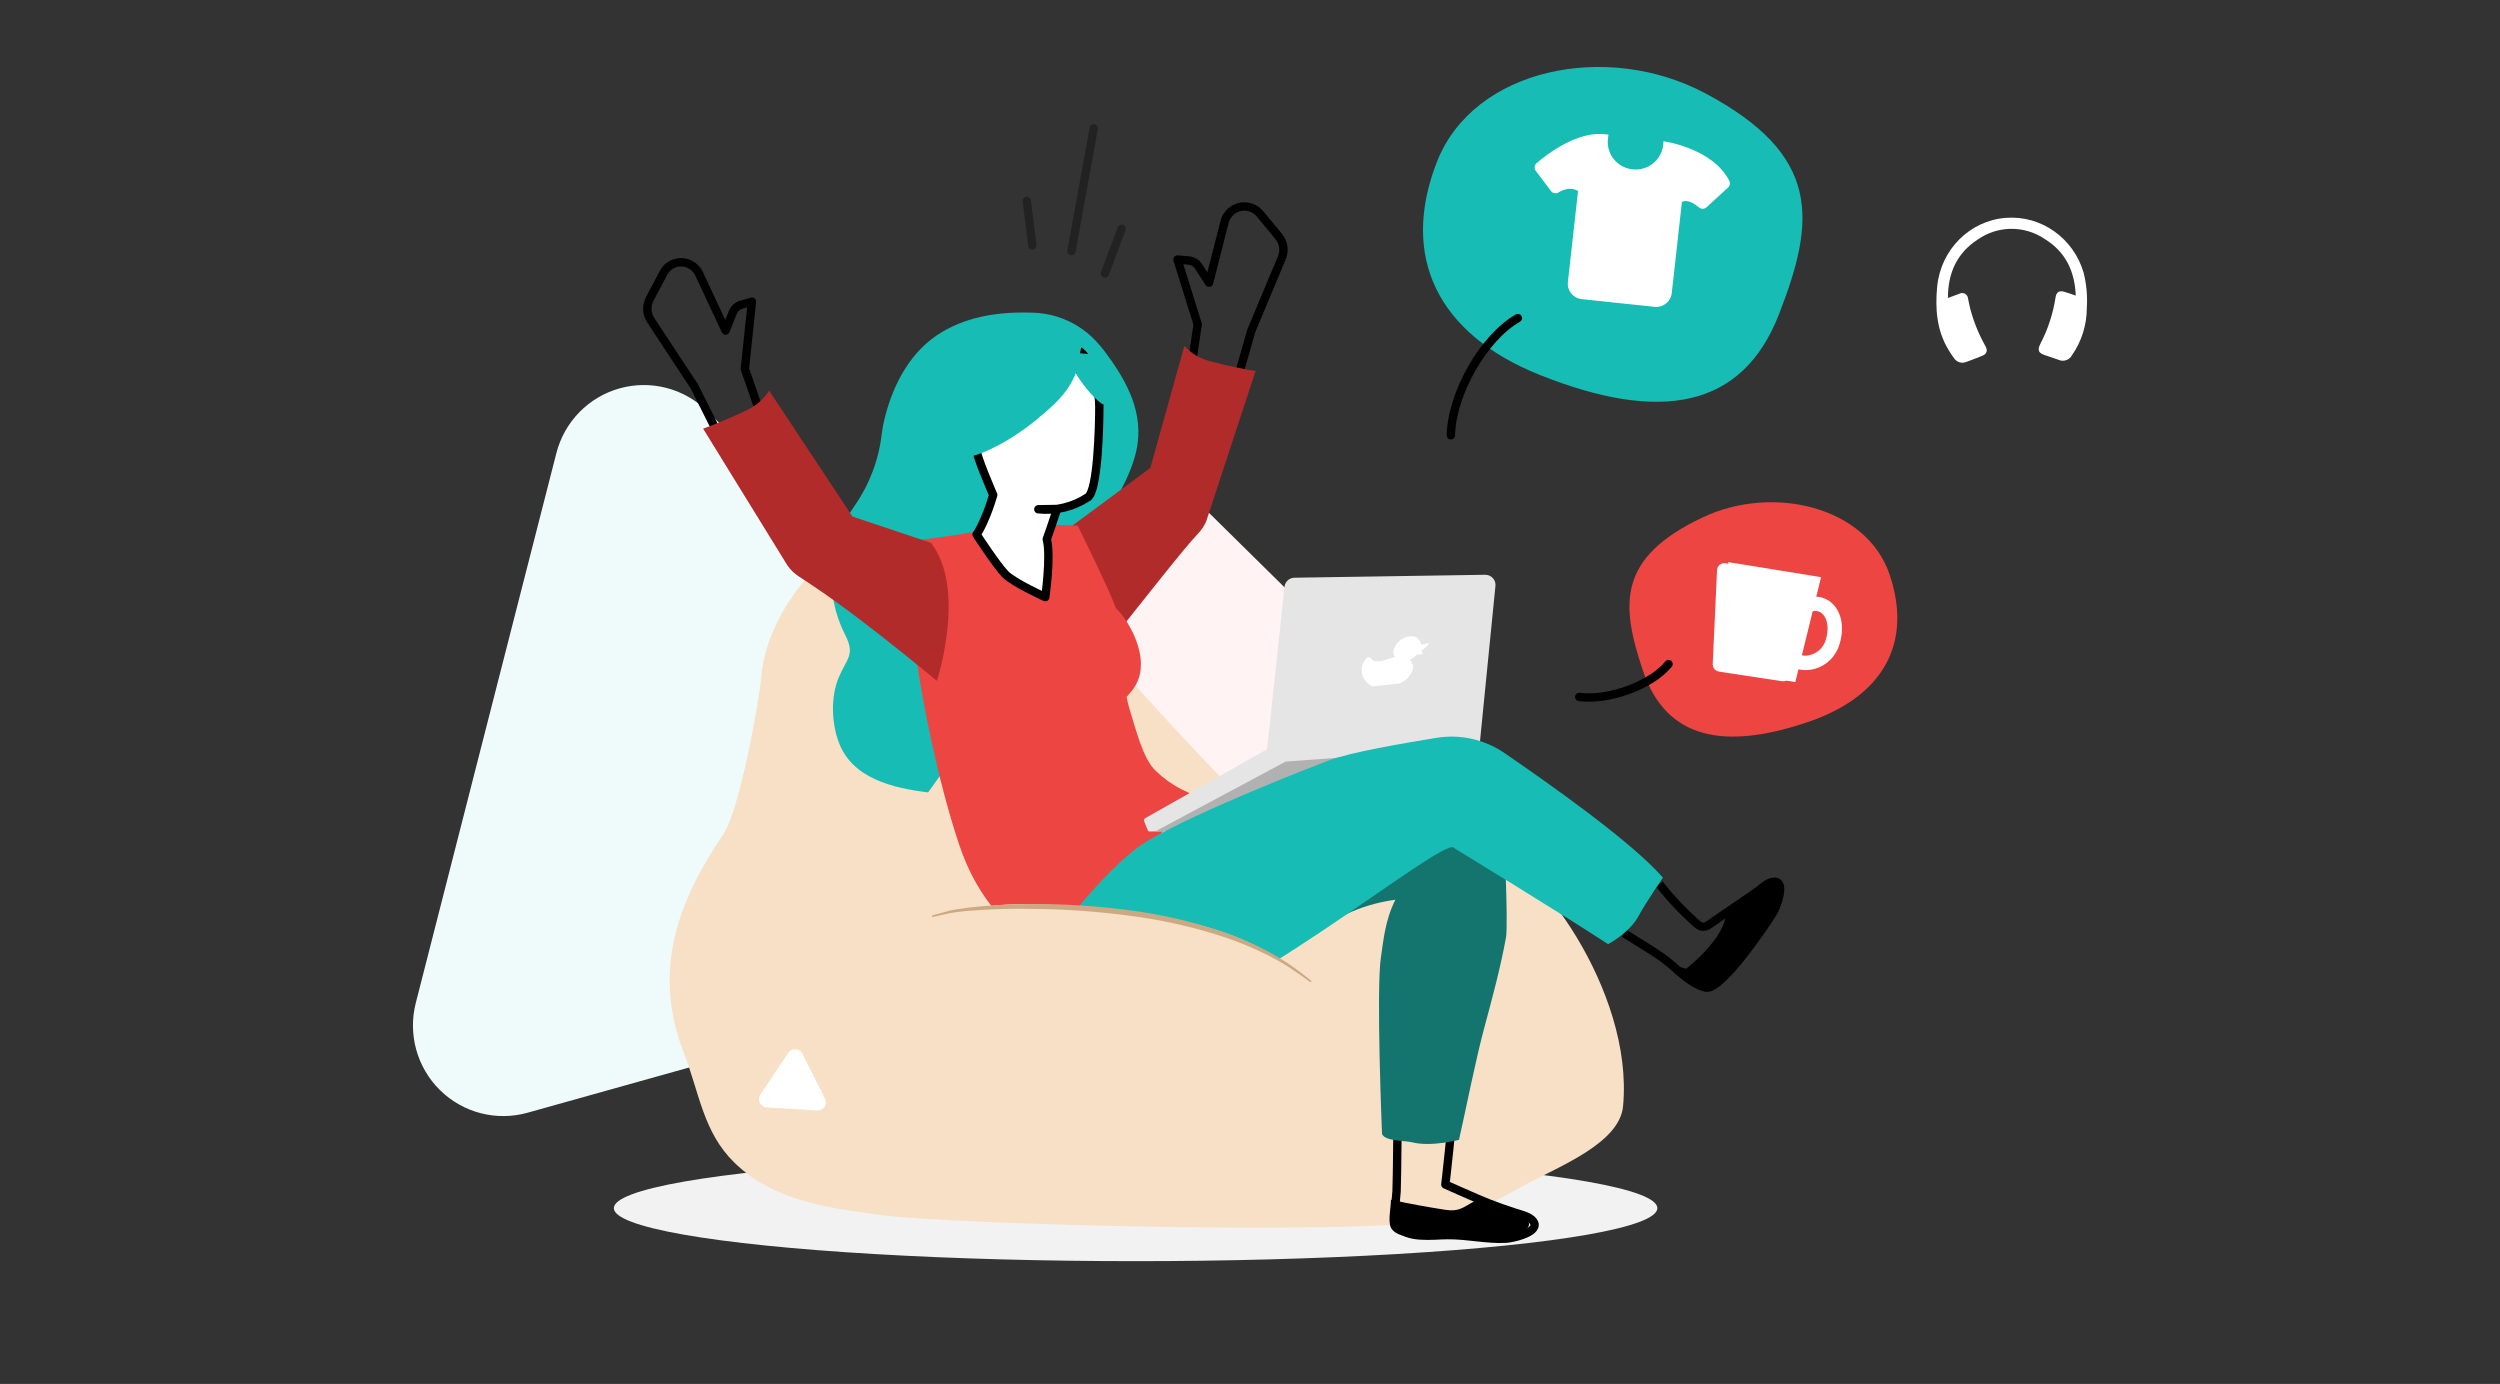 <?xml version="1.0" encoding="UTF-8"?>
<svg width="448px" height="248px" viewBox="0 0 448 248" version="1.1" xmlns="http://www.w3.org/2000/svg" xmlns:xlink="http://www.w3.org/1999/xlink">
    <rect x="0" y="0" width="448" height="248" fill="#333333" stroke="none"/>
    <title>Group 2</title>
    <g id="Page-1" stroke="none" stroke-width="1" fill="none" fill-rule="evenodd">
        <g id="tiktok-landing" transform="translate(-256, -3618)">
            <g id="Steps-vertical/Numbered/0-Desktop" transform="translate(160, 1689)">
                <g id="Group-14" transform="translate(0, 1929)">
                    <g id="Group-2" transform="translate(96, 0)">
                        <rect id="Rectangle-Copy-6" fill-opacity="0" fill="#D8D8D8" x="0" y="0" width="448" height="248"></rect>
                        <g id="22e80c3db007b7896c54daf645c347a9" transform="translate(74, 12)">
                            <ellipse id="Oval" fill="#F2F2F2" fill-rule="nonzero" cx="129.5" cy="204.5" rx="93.5" ry="9.5"></ellipse>
                            <path d="M52.698,61.637 C48.567,57.578 42.592,56.038 37.023,57.599 C31.454,59.159 27.138,63.582 25.701,69.201 L13.101,118.463 L0.508,167.731 C-0.928,173.348 0.731,179.307 4.86,183.364 C8.99,187.422 14.963,188.961 20.53,187.402 L69.359,173.733 L118.182,160.064 C123.746,158.501 128.057,154.08 129.492,148.465 C130.928,142.849 129.27,136.892 125.143,132.835 L88.921,97.249 L52.698,61.637 Z" id="Path" fill="#EFFBFA" fill-rule="nonzero"></path>
                            <path d="M142.105,79.363 C139.118,76.419 134.797,75.303 130.77,76.434 C126.743,77.566 123.623,80.773 122.584,84.848 L113.473,120.572 L104.367,156.301 C103.329,160.375 104.528,164.696 107.514,167.638 C110.5,170.581 114.819,171.697 118.845,170.567 L154.152,160.654 L189.454,150.741 C193.478,149.607 196.595,146.401 197.633,142.329 C198.671,138.257 197.472,133.937 194.488,130.995 L168.296,105.188 L142.105,79.363 Z" id="Path-Copy-3" fill="#FFF3F4" fill-rule="nonzero"></path>
                            <path d="M193.429,140.701 C188.466,139.98 183.99,137.629 179.046,137.453 C174.921,137.298 170.783,137.531 166.658,137.33 C164.755,138.512 162.52,139.435 160.273,139.175 C147.696,137.687 100.586,71.046 89.66,76.294 C84.509,78.769 77.603,84.271 71.276,90.832 C66.729,95.548 62.961,102.726 62.415,109.196 C62,114.166 58.446,133.368 55.607,137.531 C47.52,149.432 42.778,161.917 48.553,176.715 C51.339,183.86 52.002,190.843 57.563,196.306 C64.669,203.276 74.388,204.426 83.963,205.745 C95.896,207.395 173.024,209.526 185.692,206.395 C188.674,205.648 191.551,204.528 194.254,203.062 L199.451,200.243 C205.427,196.995 216.243,192.857 216.854,186.231 C218.815,165.21 200.542,141.741 193.429,140.701 Z" id="Path" fill="#F7E0C6" fill-rule="nonzero"></path>
                            <path d="M122.251,88.247 C122.121,87.3 121.6,86.391 121.711,85.438 C121.88,83.881 123.188,82.194 123.962,80.942 C126.363,76.965 129.356,71.86 129.896,67.208 C130.618,61 127.482,55.68 123.949,50.951 C123.459,50.307 122.936,49.69 122.381,49.102 C120.47,47.061 118.056,45.555 115.38,44.736 C114.004,44.313 112.577,44.075 111.138,44.028 C105.445,43.84 99.784,44.541 94.827,47.486 C89.322,50.73 86.18,56.569 84.605,62.654 C84.342,63.641 84.147,64.644 84.02,65.658 C83.508,70.293 81.849,74.73 79.192,78.568 C74.322,85.355 73.643,94.279 77.429,101.721 C79.322,105.38 77.741,105.951 76.29,109.428 C74.839,112.906 75.021,117.531 76.29,120.969 C78.678,127.528 86.05,129.228 92.315,130" id="Path" fill="#17BCB5" fill-rule="nonzero"></path>
                            <path d="M139.217,57.49 C139.255,54.612 140.634,46.134 140.634,46.134 L137,34.506 L138.991,34.675 C139.724,34.737 140.388,35.136 140.789,35.757 L142.664,38.654 L145.416,27.869 C145.603,27.037 146.072,26.297 146.743,25.775 L146.743,25.775 C148.304,24.555 150.546,24.801 151.808,26.333 L155.152,30.39 C156.028,31.447 156.244,32.907 155.713,34.175 L150.21,47.333 L146.898,59" id="Path" stroke="#000000" stroke-width="1.5" stroke-linecap="round" stroke-linejoin="round"></path>
                            <path d="M142.955,52.763 C141.152,52.334 139.509,51.373 138.231,50 L132.14,71.85 L117.863,82.419 C113.247,91.998 118.661,111 118.661,111 C132.069,94.041 138.25,86.17 140.689,83.63 C141.306,82.979 141.806,82.221 142.164,81.391 L151,54.485 C148.331,54.06 145.669,53.464 142.955,52.763 Z" id="Path" fill="#B22B2B" fill-rule="nonzero"></path>
                            <path d="M143,131.248 C139.261,130.562 135.81,128.774 133.086,126.111 C130.802,123.999 129.486,118.435 128.531,115.481 C128.262,114.632 128.046,113.767 127.886,112.89 C128.235,112.508 128.531,112.126 128.777,111.834 C129.831,110.576 130.419,108.99 130.441,107.345 C130.609,103.964 128.467,99.41 125.925,96.936 C125.28,94.662 119.114,82.186 119.114,82.186 C119.114,82.186 106.509,81.597 103.994,82.516 C101.317,83.494 90.048,84.861 90.048,84.861 C90.048,84.861 91.531,88.599 90.583,89.901 L92.202,93.483 C92.525,94.196 92.305,96.158 92.37,97.201 C92.589,100.77 89.59,101.088 90.048,104.683 C91.17,113.499 94.144,128.145 97.84,139.241 C101.201,149.321 106.954,155.215 116.037,161 C116.037,161 122.945,155.954 123.636,154.25 C125.649,149.378 128.17,144.734 131.157,140.394 C133.86,136.385 143,131.248 143,131.248 Z" id="Path" fill="#ED4642" fill-rule="nonzero"></path>
                            <path d="M131.226,134.613 L152.943,122.336 C153.014,122.299 153.062,122.23 153.072,122.15 L156.205,92.99 C156.373,92.148 157.11,91.537 157.972,91.526 L192.147,91 C192.699,90.994 193.224,91.235 193.577,91.657 C193.929,92.079 194.072,92.637 193.965,93.176 L191.102,121.964 C191.097,122.037 191.059,122.103 190.999,122.144 L170.926,136.532 C170.884,136.56 170.835,136.575 170.784,136.576 L131.954,137 C131.849,137 131.755,136.936 131.716,136.84 L131.039,135.203 C130.946,134.987 131.025,134.737 131.226,134.613 Z" id="Path" fill="#E5E5E5" fill-rule="nonzero"></path>
                            <path d="M156.387,124.475 L190,122 C190,122 172.573,136.112 171.592,136.588 C170.612,137.065 133,136.997 133,136.997 L156.387,124.475 Z" id="Path" fill="#B1B1B1" fill-rule="nonzero"></path>
                            <path d="M223.352,146.413 C225.378,149.01 227.632,151.401 230.084,153.555 C231.18,154.493 231.775,154.061 232.922,153.235 C234.334,152.217 239.888,148.536 241.155,147.571 C241.896,146.999 242.941,146.02 243.922,146 C246.164,145.947 244.302,150.593 243.739,151.525 C242.035,154.3 234.353,165.502 231.706,164.983 C230.103,164.683 228.254,163.265 227,162.194 C226.031,161.362 225.1,160.457 224.049,159.718 C221.782,158.107 219.343,156.709 217,155.219" id="Path" stroke="#000000" stroke-width="1.5"></path>
                            <path d="M243.895,146 C242.895,146 241.837,146.999 241.077,147.571 C240.316,148.144 237.504,150.001 235.324,151.452 C235.24,156.197 228.147,161.602 228.147,161.602 C228.147,161.602 225.413,160.823 225,160.77 C225.555,161.243 226.103,161.729 226.657,162.195 C227.947,163.266 229.817,164.684 231.449,164.983 C234.17,165.489 241.992,154.3 243.701,151.525 C244.269,150.593 246.203,145.947 243.895,146 Z" id="Path" fill="#000000" fill-rule="nonzero"></path>
                            <path d="M101.097,68.718 C100.67,69.077 103.985,76.694 103.985,76.694 C103.985,76.694 102.693,81.268 101,83.783 C101,83.783 104.618,89.355 106.169,90.917 C107.72,92.478 113.315,95 113.315,95 C113.315,95 114.374,87.546 113.58,84.626 C113.58,84.626 114.872,80.98 115.434,79.203 L112.068,79.262 C115.195,79.597 118.341,78.829 120.971,77.086 C122.716,75.852 123,64.536 123,60.8 C123,58.84 122.212,53.143 119.569,51" id="Path" stroke="#000000" stroke-width="1.5" fill="#FFFFFF" fill-rule="nonzero" stroke-linecap="round" stroke-linejoin="round"></path>
                            <line x1="170.093" y1="145.81" x2="169.907" y2="146.19" id="Path" stroke="#000000" stroke-width="2.167" stroke-linecap="round" stroke-linejoin="round"></line>
                            <path d="M186.707,182.499 C186.34,188.856 185.007,200.266 185.007,200.266 C185.007,200.266 190.875,202.896 192.642,203.587 C194.269,204.22 195.914,204.804 197.577,205.338 C198.55,205.654 200.077,205.984 200.731,206.824 C202.231,208.762 197.023,209.919 195.85,209.977 C192.355,210.151 188.868,209.285 185.353,209.331 C182.94,209.331 177.731,210.132 176.424,207.483 C175.644,205.9 176.158,203.264 176.264,201.52 C176.344,200.169 176.571,183.946 176.331,181" id="Path" stroke="#000000" stroke-width="1.5" stroke-linecap="round" stroke-linejoin="round"></path>
                            <path d="M199.736,206.7 C199.084,205.861 197.602,205.531 196.649,205.215 C195.225,204.75 191.765,203.73 190.368,203.187 C188.175,204.337 187.535,205.189 185.015,204.802 C181.751,204.291 178.487,203.697 175.255,203 C175.255,204.498 174.681,206.81 175.255,207.992 C176.561,210.639 184.486,209.929 186.85,209.871 C190.29,209.838 191.543,210.026 194.964,209.871 C196.107,209.793 201.205,208.637 199.736,206.7 Z" id="Path" fill="#000000" fill-rule="nonzero"></path>
                            <path d="M195.3,134 C195.511,136.46 196.306,153.607 195.872,156.007 C194.873,161.498 193.42,166.837 191.966,172.242 C190.408,178.034 188.777,186.411 187.455,192.256 C187.455,192.256 182.537,193.567 179.071,192.708 C177.71,192.361 174.218,192.544 173.659,191.213 C173.659,191.213 172.567,165.112 173.482,159.386 C173.883,156.913 174.139,153.01 176.053,149.231 C171.088,149.887 165.216,152.032 162,155.522 L179.854,138.677 L195.3,134 Z" id="Path" fill="#13756E" fill-rule="nonzero"></path>
                            <path d="M131.725,138.633 C140.728,133.346 160.636,125.588 164.044,124.294 C168.055,122.772 177.59,121.185 183.309,120.235 C187.612,119.507 192.031,120.484 195.628,122.96 C203.8,128.579 218.236,138.711 224,145.267 C224,145.267 220.878,149.819 219.697,152.043 C218.028,155.191 214.166,157.194 214.166,157.194 C205.728,151.653 186.541,139.96 186.541,139.96 C185.184,137.32 143.773,171.937 131.524,169.915 C126.033,169.011 111,161.233 111,161.233 C111,161.233 123.248,143.622 131.725,138.633 Z" id="Path" fill="#17BCB5" fill-rule="nonzero"></path>
                            <path d="M86.039,153.46 C85.932,153.526 85.866,153.644 85.865,153.771 C85.872,153.841 85.902,153.907 85.949,153.959 C87.144,154.342 88.52,153.667 89.665,153.31 C92.043,152.578 94.403,151.806 96.846,151.3 C103.406,149.992 110.121,149.669 116.775,150.34 C132.995,151.91 146.244,152.869 158.562,162.092 C163.101,165.497 166.322,167.93 165.974,170.732 C164.997,178.599 137.218,181.064 121.288,180.999 C111.484,180.96 84.457,180.856 81.326,170.466 C79.462,164.161 86.199,153.518 86.039,153.46 Z" id="Path" fill="#F7E0C6" fill-rule="nonzero"></path>
                            <path d="M160.741,163.956 C159.55,163.092 158.359,162.228 157.136,161.43 C155.912,160.631 154.637,159.911 153.335,159.25 C150.729,157.923 148.027,156.796 145.252,155.88 C139.686,154.064 133.961,152.786 128.154,152.065 C122.345,151.299 116.493,150.899 110.634,150.867 C107.705,150.834 104.776,150.867 101.848,151.063 C100.39,151.155 98.925,151.253 97.474,151.443 C97.116,151.482 96.758,151.541 96.4,151.607 L95.326,151.842 L93.185,152.32 L93.185,152.32 C93.146,152.33 93.105,152.324 93.071,152.303 C93.036,152.282 93.012,152.248 93.003,152.209 C92.988,152.13 93.032,152.053 93.107,152.025 L95.242,151.443 L96.315,151.155 C96.68,151.083 97.044,151.005 97.409,150.952 C98.873,150.71 100.338,150.54 101.808,150.409 C104.744,150.16 107.666,150.036 110.64,150.003 C116.54,149.961 122.435,150.328 128.284,151.103 C134.15,151.848 139.925,153.194 145.518,155.121 C148.308,156.107 151.018,157.31 153.621,158.72 C154.923,159.431 156.186,160.208 157.409,161.05 C158.001,161.489 158.62,161.901 159.199,162.359 L160.937,163.72 C161.006,163.778 161.02,163.88 160.969,163.956 C160.905,164.015 160.806,164.015 160.741,163.956 Z" id="Path" fill="#CCA983" fill-rule="nonzero"></path>
                            <path d="M118.439,54.458 C119.689,56.373 121.612,59.144 123.542,60.412 L127,61 L121.83,51.51 L116,51 L118.344,54.268" id="Path" fill="#17BCB5" fill-rule="nonzero"></path>
                            <path d="M98,69.999 C100.472,70.049 103.283,68.659 105.396,67.534 C108.051,66.041 110.547,64.277 112.843,62.27 C115.535,60.033 117.673,57.847 118.849,54.687 L120,49" id="Path" fill="#17BCB5" fill-rule="nonzero"></path>
                            <path d="M170.044,107.54 C170.243,106.541 171.059,105.632 171.338,105.714 C171.803,105.861 171.829,107.139 174.531,106.153 C175.001,105.982 175.488,105.856 175.984,105.778 C175.723,105.405 175.632,104.945 175.732,104.506 C176.075,103.19 177.223,102.208 178.626,102.032 C179.084,101.943 179.559,102.042 179.937,102.304 C180.315,102.566 180.562,102.968 180.618,103.412 L180.618,103.412 C180.77,103.496 180.952,103.519 181.122,103.475 C181.427,103.412 181.66,103.253 181.885,103.227 C182.111,103.202 182.005,103.545 181.554,103.959 C181.279,104.209 180.971,104.423 180.638,104.595 L180.638,104.595 C180.764,104.697 180.956,104.824 180.943,104.996 C180.945,105.05 180.929,105.104 180.896,105.148 C180.79,105.307 180.332,105.307 180.193,105.288 L179.927,105.288 C179.566,105.696 179.112,106.018 178.6,106.23 C179.131,106.674 179.346,107.374 179.151,108.023 C178.771,109.162 177.869,110.071 176.701,110.491 L171.949,111 C170.579,110.383 169.802,108.971 170.044,107.54 Z" id="Path" fill="#FFFFFF" fill-rule="nonzero"></path>
                            <path d="M69.785,176.802 C69.553,176.339 69.093,176.035 68.577,176.003 C68.06,175.971 67.566,176.216 67.278,176.646 L64.746,180.423 L62.233,184.201 C61.951,184.636 61.923,185.188 62.159,185.65 C62.396,186.111 62.861,186.412 63.379,186.438 L67.936,186.717 L72.46,186.997 C72.977,187.031 73.473,186.786 73.759,186.355 C74.045,185.924 74.079,185.372 73.847,184.91 L71.829,180.852 L69.785,176.802 Z" id="Path" fill="#FFFFFF" fill-rule="nonzero"></path>
                            <path d="M244.773,44.366 C251.358,27.497 252.467,15.818 231.558,4.703 C214.003,-4.633 190.065,0.162 183.487,17.031 C176.909,33.9 183.487,47.818 201.956,55.201 C223.537,63.798 238.195,61.229 244.773,44.366 Z" id="Path" fill="#17BCB5" fill-rule="nonzero"></path>
                            <path d="M186,66 C186.129,58.593 191.854,48.494 198,45" id="Path" stroke="#000000" stroke-width="1.5" stroke-linecap="round" stroke-linejoin="round"></path>
                            <path d="M220.453,108.272 C216.341,96.189 215.92,87.925 231.053,80.747 C243.744,74.724 260.495,78.82 264.607,90.93 C268.719,103.039 263.655,112.613 250.362,117.255 C234.834,122.629 224.565,120.356 220.453,108.272 Z" id="Path" fill="#ED4642" fill-rule="nonzero"></path>
                            <path d="M209,112.89 C214.238,113.597 221.922,110.796 225,107" id="Path" stroke="#000000" stroke-width="1.5" stroke-linecap="round" stroke-linejoin="round"></path>
                            <path d="M63,65.011 C62.413,62.192 59.472,54.141 59.472,54.141 L60.748,42.049 L58.834,42.605 C58.14,42.809 57.575,43.33 57.303,44.017 L56.028,47.229 L51.332,37.183 C50.994,36.403 50.401,35.77 49.655,35.391 L49.655,35.391 C47.92,34.501 45.809,35.18 44.883,36.928 L42.433,41.571 C41.795,42.78 41.866,44.253 42.618,45.391 L50.414,57.222 L55.817,68" id="Path" stroke="#000000" stroke-width="1.5" stroke-linecap="round" stroke-linejoin="round"></path>
                            <path d="M59.661,61.588 C61.37,60.817 62.818,59.571 63.828,58 L78.767,80.566 L92.84,85.284 C99.271,93.627 93.895,110 93.895,110 C77.279,96.323 71.941,93.184 69.03,91.22 C68.287,90.72 67.642,90.089 67.127,89.359 L52,64.816 C54.569,63.879 57.105,62.788 59.661,61.588 Z" id="Path" fill="#B22B2B" fill-rule="nonzero"></path>
                            <path d="M224.26,13.339 L224.075,13.339 C224.075,13.444 224.075,13.542 224.075,13.646 C224.001,15.486 222.896,17.132 221.212,17.915 C219.527,18.698 217.541,18.487 216.063,17.368 C214.584,16.25 213.858,14.409 214.18,12.595 C214.18,12.439 214.226,12.289 214.253,12.139 L213.811,12.08 C208.732,11.368 203.257,15.604 201.35,17.242 C200.95,17.584 200.884,18.173 201.199,18.593 L203.943,22.242 C204.253,22.646 204.821,22.756 205.262,22.496 C207.346,21.191 208.784,22.222 208.784,22.222 L206.964,38.539 C206.883,39.274 207.101,40.011 207.57,40.586 C208.039,41.162 208.721,41.529 209.464,41.606 L222.479,42.984 C223.222,43.064 223.966,42.848 224.548,42.384 C225.13,41.92 225.501,41.245 225.579,40.51 L227.4,24.193 C228.389,23.658 229.695,24.526 230.46,25.166 C230.837,25.495 231.403,25.495 231.78,25.166 L235.671,21.609 C236.007,21.302 236.096,20.811 235.889,20.408 C232.934,14.573 224.26,13.339 224.26,13.339 Z" id="Path" fill="#FFFFFF" fill-rule="nonzero"></path>
                            <polygon id="Path" stroke="#FFFFFF" stroke-width="2.167" fill="#FFFFFF" fill-rule="nonzero" points="246.904 109 236 107.24 236.739 90 251 92.307"></polygon>
                            <path d="M245.505,108.998 L234.176,107.276 C234.073,107.257 233.998,107.166 234,107.061 L234.774,90.198 C234.775,90.14 234.801,90.085 234.846,90.048 C234.891,90.01 234.95,89.994 235.009,90.002 L249.826,92.259 C249.884,92.264 249.936,92.299 249.962,92.351 C249.996,92.398 250.008,92.457 249.995,92.514 L245.739,108.822 C245.722,108.935 245.618,109.014 245.505,108.998 Z M234.443,106.898 L245.407,108.561 L249.559,92.631 L235.191,90.446 L234.443,106.898 Z" id="Shape" stroke="#FFFFFF" stroke-width="2.167" fill="#202222" fill-rule="nonzero"></path>
                            <path d="M248.77,106.935 C248.133,106.854 247.533,106.581 247.045,106.151 C246.982,106.068 246.985,105.951 247.053,105.872 C247.121,105.794 247.234,105.777 247.32,105.832 C248.312,106.586 249.598,106.791 250.763,106.381 C252.422,105.936 253.735,104.63 254.226,102.936 C255.151,99.796 254.121,97.726 252.96,96.907 C251.828,96.137 250.337,96.245 249.321,97.171 C249.24,97.25 249.113,97.25 249.032,97.171 C248.963,97.076 248.978,96.943 249.065,96.866 C250.222,95.824 251.912,95.711 253.19,96.589 C254.501,97.489 255.61,99.729 254.62,103.092 C254.093,104.928 252.672,106.346 250.875,106.827 C250.188,107.012 249.471,107.049 248.77,106.935 L248.77,106.935 Z" id="Path" stroke="#FFFFFF" stroke-width="2.167" fill="#0B2222" fill-rule="nonzero"></path>
                            <path d="M273.147,39.29 C272.768,43.21 273.023,47.09 275.11,50.593 C275.436,51.145 275.789,51.679 276.169,52.194 C276.652,52.911 277.554,53.19 278.341,52.866 C279.31,52.523 280.265,52.14 281.22,51.756 C282.044,51.427 282.234,50.835 281.783,50.008 C280.592,47.899 279.675,45.638 279.055,43.284 C278.904,42.706 278.806,42.114 278.682,41.522 C278.654,41.158 278.452,40.831 278.142,40.652 C277.832,40.472 277.455,40.463 277.138,40.628 C276.483,40.863 275.829,41.119 275.064,41.401 C275.064,36.876 276.719,33.332 280.376,30.945 C284.028,28.383 288.829,28.359 292.505,30.885 C296.11,33.131 297.811,36.587 297.974,40.971 C297.235,40.716 296.587,40.48 295.94,40.299 C295.057,40.003 294.487,40.346 294.357,41.28 C293.91,44.2 292.987,47.021 291.628,49.625 C291.066,50.748 291.269,51.245 292.446,51.642 C293.257,51.925 294.069,52.207 294.886,52.476 C295.773,52.883 296.815,52.531 297.294,51.662 C299.019,49.198 299.95,46.24 299.957,43.203 C300.095,41.074 299.903,38.936 299.387,36.869 C297.554,30.641 291.76,26.555 285.446,27.039 C279.004,27.529 273.825,32.687 273.147,39.29 L273.147,39.29 Z" id="Path" fill="#FFFFFF" fill-rule="nonzero"></path>
                            <line x1="110" y1="24" x2="111" y2="32" id="Path" stroke="#222222" stroke-width="1.5" stroke-linecap="round" stroke-linejoin="round"></line>
                            <line x1="127" y1="29" x2="124" y2="37" id="Path" stroke="#222222" stroke-width="1.5" stroke-linecap="round" stroke-linejoin="round"></line>
                            <line x1="122" y1="11" x2="118" y2="33" id="Path" stroke="#222222" stroke-width="1.5" stroke-linecap="round" stroke-linejoin="round"></line>
                        </g>
                    </g>
                </g>
            </g>
        </g>
    </g>
</svg>